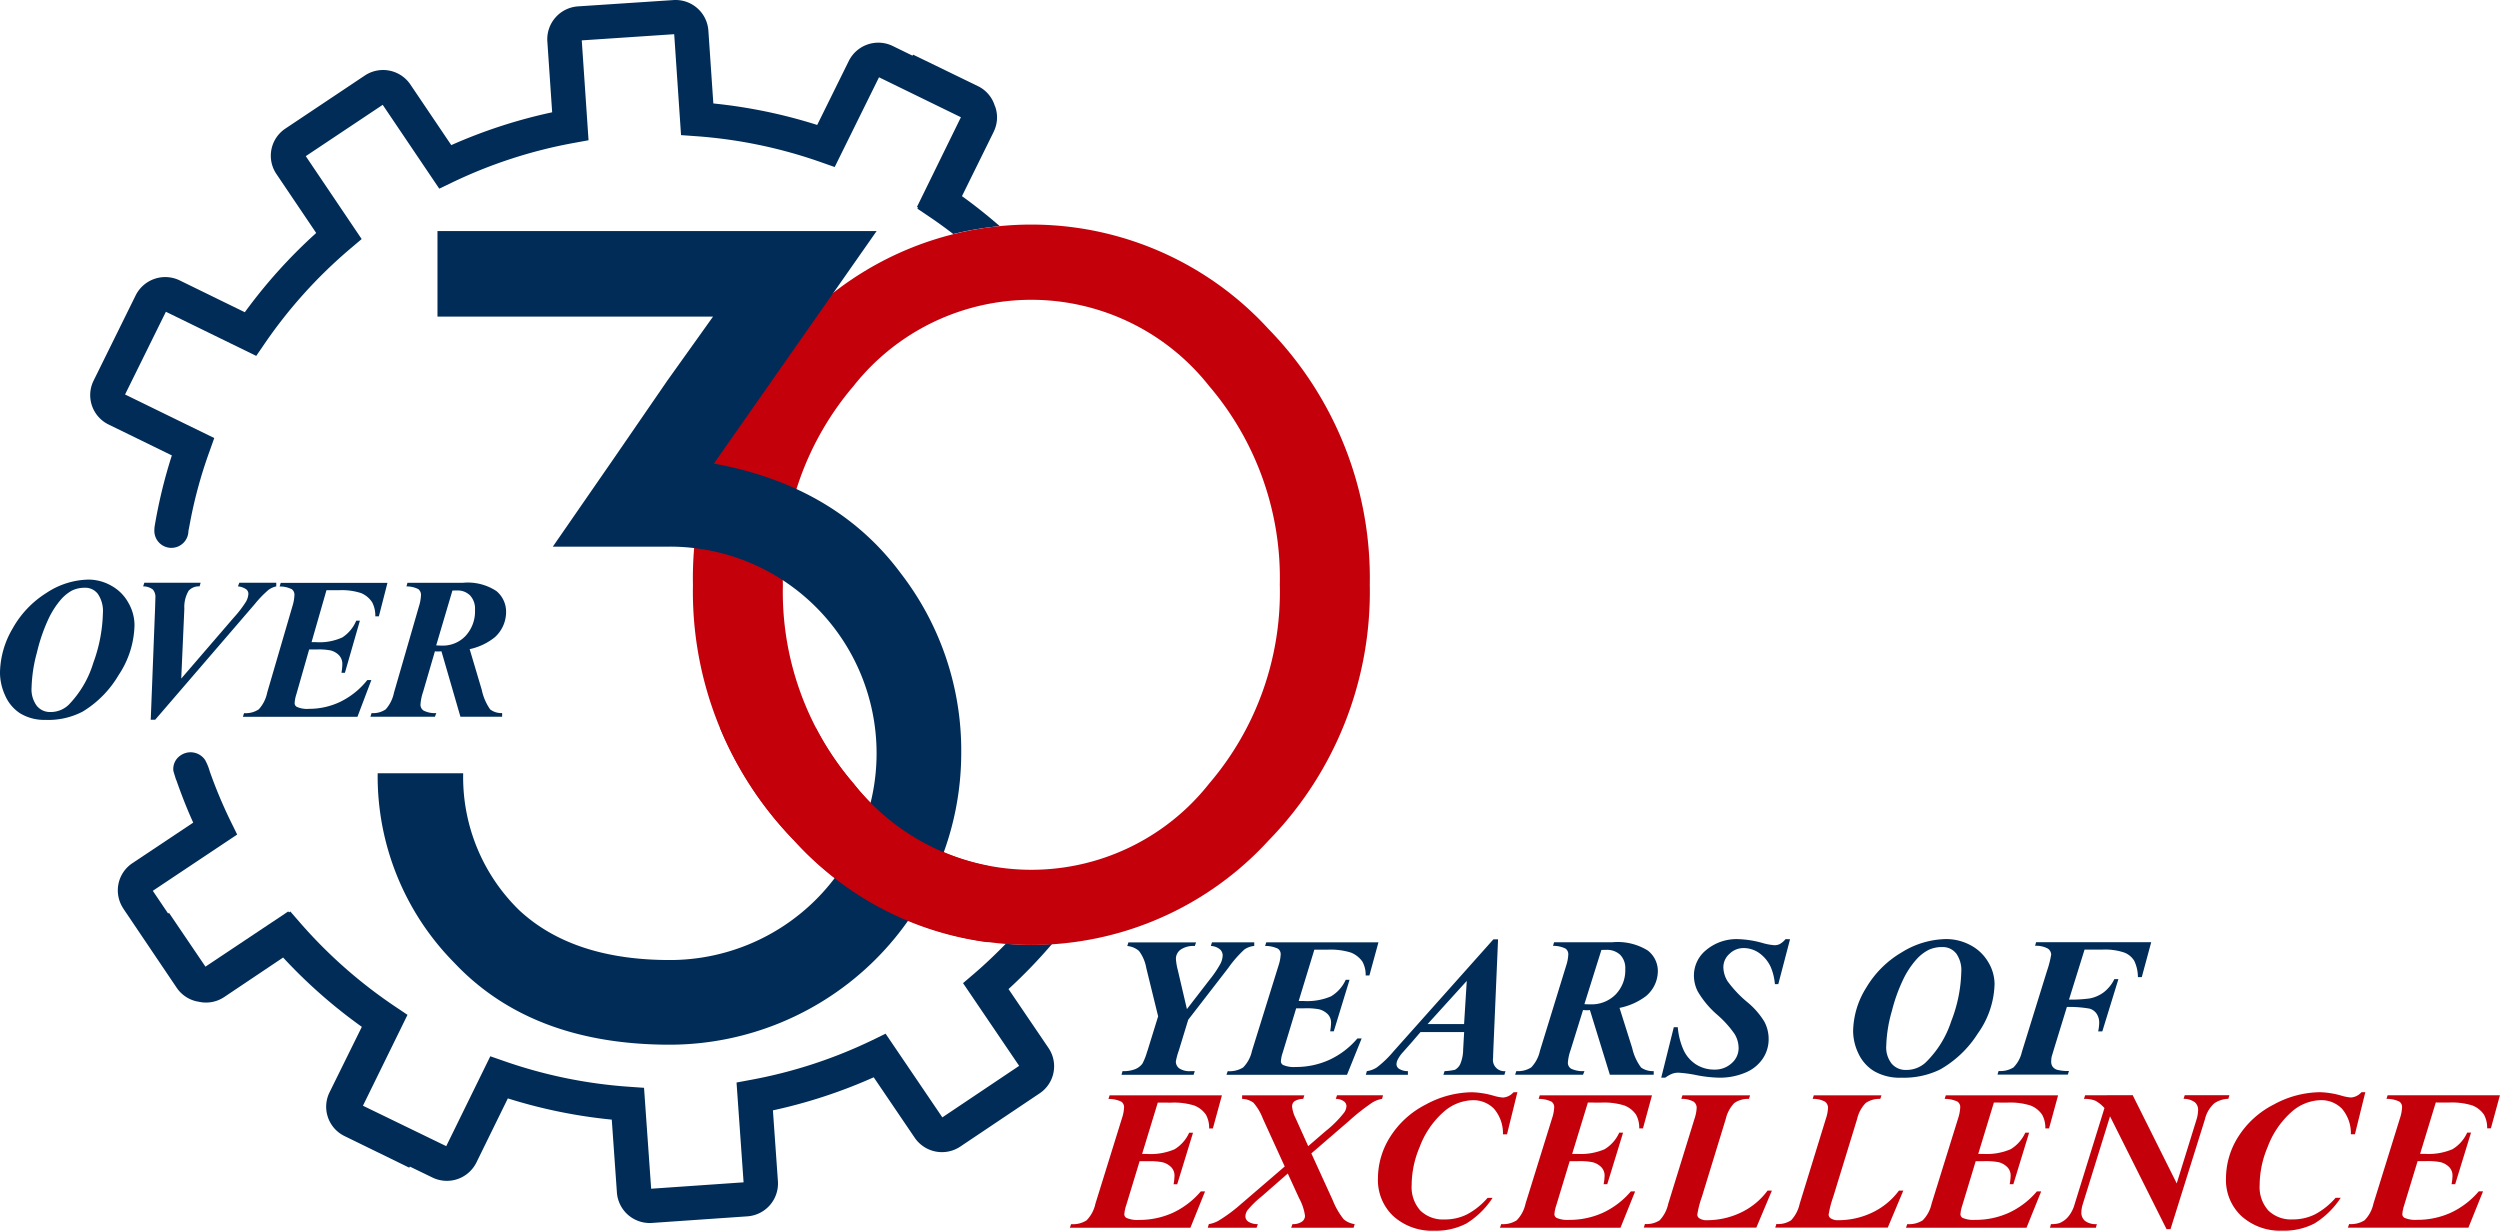 <svg xmlns="http://www.w3.org/2000/svg" width="161.781" height="79.645" viewBox="0 0 161.781 79.645">
  <g id="Group_534" data-name="Group 534" transform="translate(-1560.999 -1174)">
    <g id="Group_533" data-name="Group 533" transform="translate(1560.999 1174)">
      <g id="Group_532" data-name="Group 532" transform="translate(0 0)">
        <path id="Path_134" data-name="Path 134" d="M81.157,15.611a2.088,2.088,0,0,0,.1-1.616c-.011-.03-.028-.056-.04-.086,0-.013-.005-.027-.01-.04a2.1,2.1,0,0,0-1.079-1.213L75.94,10.622l-.033.068-1.278-.624a2.132,2.132,0,0,0-2.848.966l-2.045,4.141a33.2,33.2,0,0,0-6.721-1.391L62.693,9.06a2.125,2.125,0,0,0-2.266-1.968L54.25,7.5a2.131,2.131,0,0,0-1.978,2.254l.313,4.6a33.3,33.3,0,0,0-6.529,2.124l-2.645-3.921a2.134,2.134,0,0,0-2.954-.58L35.32,15.409a2.109,2.109,0,0,0-.582,2.935l2.577,3.82a33.338,33.338,0,0,0-4.619,5.128L28.48,25.232a2.138,2.138,0,0,0-2.847.968l-2.726,5.525a2.115,2.115,0,0,0,.972,2.833l4.095,2a32.657,32.657,0,0,0-1.122,4.639s-.011.142-.011.22a1.1,1.1,0,1,0,2.205.042c.013-.083.069-.361.069-.361a29.341,29.341,0,0,1,1.273-4.736l.33-.928-5.772-2.819,2.642-5.353,5.847,2.856.543-.794a31.085,31.085,0,0,1,5.526-6.13l.753-.638-3.617-5.364,4.979-3.321,3.66,5.425.87-.417a30.919,30.919,0,0,1,7.816-2.538l.974-.178L54.5,9.7l5.982-.4.443,6.531.965.069a30.95,30.95,0,0,1,8.046,1.668l.932.328,2.868-5.808,5.3,2.586-2.843,5.8.065.045-.036.073.8.54c.518.349,1.023.717,1.519,1.1a20.483,20.483,0,0,1,3.009-.512c-.787-.681-1.6-1.334-2.446-1.94l2.056-4.168ZM24.834,65.886,28.282,71a2.119,2.119,0,0,0,1.355.9l.024,0a2.125,2.125,0,0,0,1.7-.291l3.813-2.558a33.35,33.35,0,0,0,5.094,4.486l-2.09,4.237a2.11,2.11,0,0,0,.973,2.832l4.187,2.045.036-.073,1.463.709a2.132,2.132,0,0,0,2.846-.973l2.034-4.147a33.186,33.186,0,0,0,6.725,1.374l.333,4.722a2.127,2.127,0,0,0,2.271,1.963l6.176-.427a2.13,2.13,0,0,0,1.973-2.258l-.325-4.6a33.2,33.2,0,0,0,6.523-2.14l2.655,3.914A2.134,2.134,0,0,0,79,81.282l5.129-3.441a2.107,2.107,0,0,0,.575-2.937l-2.587-3.812a33.2,33.2,0,0,0,2.816-2.919c-.454.027-.9.065-1.369.065-.55,0-1.085-.04-1.621-.078-.647.661-1.313,1.3-2.018,1.907l-.751.641,3.631,5.353-4.97,3.334-3.673-5.416L73.3,74.4a30.964,30.964,0,0,1-7.81,2.558l-.974.181.456,6.459-5.981.414-.461-6.531-.965-.067a30.922,30.922,0,0,1-8.049-1.648l-.934-.325-2.852,5.816-5.39-2.616,2.883-5.88-.8-.538a31.152,31.152,0,0,1-6.137-5.409l-.645-.742-.084.056-.052-.059-5.356,3.572-2.359-3.48-.059.04-.99-1.468,5.46-3.642-.427-.867a30.461,30.461,0,0,1-1.348-3.22,3.463,3.463,0,0,0-.3-.735,1.135,1.135,0,0,0-1.575-.306,1.052,1.052,0,0,0-.478,1.014s.076.267.117.387a1.651,1.651,0,0,0,.055.174c.006.013.013.02.019.033.326.931.683,1.852,1.093,2.75l-3.94,2.627a2.112,2.112,0,0,0-.58,2.936Z" transform="translate(-16.853 -7.087)" fill="#002c57"/>
        <path id="Path_135" data-name="Path 135" d="M170.779,69.28A23.1,23.1,0,0,0,164.223,52.7a20.806,20.806,0,0,0-30.688,0A23.1,23.1,0,0,0,126.98,69.28a23.037,23.037,0,0,0,6.556,16.53,20.806,20.806,0,0,0,30.688,0,23.04,23.04,0,0,0,6.556-16.53Zm-5.821,0a19.069,19.069,0,0,1-4.578,12.847,14.653,14.653,0,0,1-23,0A19.069,19.069,0,0,1,132.8,69.28a19.137,19.137,0,0,1,4.578-12.894,14.653,14.653,0,0,1,23,0,19.137,19.137,0,0,1,4.578,12.894Z" transform="translate(-82.138 -31.413)" fill="#c4000b"/>
        <path id="Path_136" data-name="Path 136" d="M104.715,47.063H76.3V52.6H94.132l-2.954,4.137-3.438,5-3.975,5.748h7.575a13.376,13.376,0,0,1,0,26.752q-6.285,0-9.75-3.223a12.01,12.01,0,0,1-3.626-8.864H72.43a17.157,17.157,0,0,0,4.942,12.248q5,5.318,13.967,5.318a18.891,18.891,0,0,0,18.855-18.855A18.767,18.767,0,0,0,106.273,69.2q-4.19-5.641-12.086-7.091l10.529-15.041Z" transform="translate(-47.99 -32.111)" fill="#002c57"/>
        <path id="Path_137" data-name="Path 137" d="M202.8,176.839a3.857,3.857,0,0,1-.316.809,1.112,1.112,0,0,1-.463.351,2.017,2.017,0,0,1-.821.128l-.066.236H205.8l.075-.236h-.255a1.2,1.2,0,0,1-.747-.177.546.546,0,0,1-.222-.448,4.548,4.548,0,0,1,.194-.714l.606-1.984,2.589-3.349a7.381,7.381,0,0,1,1.048-1.2,1.319,1.319,0,0,1,.637-.228v-.235h-2.736l-.074.235a.994.994,0,0,1,.585.216.524.524,0,0,1,.181.4,1.273,1.273,0,0,1-.141.528,6.96,6.96,0,0,1-.7,1.035l-1.473,1.908-.592-2.535a3.753,3.753,0,0,1-.12-.727.732.732,0,0,1,.292-.578,1.452,1.452,0,0,1,.931-.243l.081-.235h-4.378l-.073.235a1.326,1.326,0,0,1,.76.322,2.577,2.577,0,0,1,.471,1.106l.766,3.122-.7,2.263Zm11.661-6.571a4.436,4.436,0,0,1,1.514.186,1.631,1.631,0,0,1,.751.591,1.751,1.751,0,0,1,.208.891h.242l.586-2.143H210.5l-.073.235a1.875,1.875,0,0,1,.827.174.427.427,0,0,1,.181.371,2.7,2.7,0,0,1-.141.727l-1.716,5.516a2.188,2.188,0,0,1-.57,1.072,1.654,1.654,0,0,1-1,.242l-.082.236h7.8l.948-2.352h-.276a5.293,5.293,0,0,1-1.822,1.386,5.2,5.2,0,0,1-2.166.459,1.762,1.762,0,0,1-.813-.127.266.266,0,0,1-.148-.233,2.156,2.156,0,0,1,.115-.564l.873-2.873h.524a4.358,4.358,0,0,1,.949.062,1.225,1.225,0,0,1,.567.315.777.777,0,0,1,.218.568,3.343,3.343,0,0,1-.059.545h.235l1.021-3.336h-.248a2.394,2.394,0,0,1-.953,1.073,3.928,3.928,0,0,1-1.784.3H212.6l1.014-3.323Zm8.782,6.426a2.443,2.443,0,0,1-.188.977.818.818,0,0,1-.343.369,3.668,3.668,0,0,1-.672.088l-.075.236h3.948l.067-.236a.731.731,0,0,1-.8-.852q0-.114.022-.664l.3-7.015h-.3l-6.462,7.248a6.775,6.775,0,0,1-1.082,1.043,1.624,1.624,0,0,1-.646.24l-.066.236h2.722v-.236a1.039,1.039,0,0,1-.567-.148.364.364,0,0,1-.172-.283.7.7,0,0,1,.067-.289,2.151,2.151,0,0,1,.277-.424l.645-.727.564-.656h2.825l-.062,1.093Zm-2.3-1.612,2.534-2.793-.174,2.793Zm10.281-.891.223-.013,1.29,4.184h2.838v-.236a1.308,1.308,0,0,1-.817-.232,3.315,3.315,0,0,1-.575-1.259l-.821-2.6a4.191,4.191,0,0,0,1.714-.764,2.122,2.122,0,0,0,.766-1.588,1.679,1.679,0,0,0-.658-1.365,3.706,3.706,0,0,0-2.279-.531h-3.778l-.068.235a1.751,1.751,0,0,1,.812.177.453.453,0,0,1,.176.385,2.659,2.659,0,0,1-.141.727l-1.693,5.5a2.242,2.242,0,0,1-.563,1.074,1.562,1.562,0,0,1-.965.24l-.079.236H231l.094-.236a1.755,1.755,0,0,1-.868-.157.449.449,0,0,1-.206-.385,3.041,3.041,0,0,1,.173-.81l.808-2.6c.1.01.179.013.227.013m.969-3.9c.121-.005.226-.007.317-.007a1.242,1.242,0,0,1,.886.316,1.219,1.219,0,0,1,.334.924,2.24,2.24,0,0,1-.631,1.655,2.185,2.185,0,0,1-1.614.631c-.107,0-.241,0-.4-.013l1.1-3.506Zm11.909-.7a1.375,1.375,0,0,1-.364.313.751.751,0,0,1-.349.08,3.672,3.672,0,0,1-.788-.147,6.587,6.587,0,0,0-1.537-.246,3.065,3.065,0,0,0-2.091.7,2.116,2.116,0,0,0-.8,1.648,2.257,2.257,0,0,0,.249,1.038,5.978,5.978,0,0,0,1.24,1.491,6.668,6.668,0,0,1,1.149,1.271,1.779,1.779,0,0,1,.254.908,1.291,1.291,0,0,1-.448.971,1.579,1.579,0,0,1-1.113.414,2.167,2.167,0,0,1-1.2-.337,2.2,2.2,0,0,1-.808-.943,4.537,4.537,0,0,1-.368-1.464h-.257l-.814,3.268h.262a2.079,2.079,0,0,1,.453-.257,1.177,1.177,0,0,1,.41-.065,8.194,8.194,0,0,1,1.166.16,8.41,8.41,0,0,0,1.454.162,4.224,4.224,0,0,0,1.685-.321,2.49,2.49,0,0,0,1.133-.9,2.237,2.237,0,0,0,.388-1.27,2.381,2.381,0,0,0-.279-1.137,5.011,5.011,0,0,0-1.091-1.251,7.489,7.489,0,0,1-1.288-1.362,1.761,1.761,0,0,1-.272-.919,1.153,1.153,0,0,1,.393-.851,1.293,1.293,0,0,1,.918-.376,1.75,1.75,0,0,1,1.012.324,2.258,2.258,0,0,1,.748.916,3.593,3.593,0,0,1,.264,1.092h.22l.761-2.906Zm10.009,8.431a6.927,6.927,0,0,0,2.435-2.329,5.728,5.728,0,0,0,1.082-3.208,2.781,2.781,0,0,0-.414-1.416,2.867,2.867,0,0,0-1.156-1.093,3.333,3.333,0,0,0-1.57-.39,5.605,5.605,0,0,0-2.86.855,6.484,6.484,0,0,0-2.3,2.283,5.458,5.458,0,0,0-.853,2.826,3.4,3.4,0,0,0,.337,1.428,2.631,2.631,0,0,0,1.021,1.156,3.321,3.321,0,0,0,1.782.423,5.341,5.341,0,0,0,2.5-.536m1.011-7.53a1.862,1.862,0,0,1,.347,1.255,9.353,9.353,0,0,1-.649,3.157,6.553,6.553,0,0,1-1.677,2.69,1.824,1.824,0,0,1-1.258.462,1.172,1.172,0,0,1-.914-.4,1.689,1.689,0,0,1-.356-1.167,9,9,0,0,1,.366-2.255,10.666,10.666,0,0,1,.782-2.139,5.529,5.529,0,0,1,.821-1.21,2.76,2.76,0,0,1,.777-.6,2.064,2.064,0,0,1,.9-.181,1.1,1.1,0,0,1,.856.389m9.479-.224a3.865,3.865,0,0,1,1.428.194,1.289,1.289,0,0,1,.641.536,2.467,2.467,0,0,1,.235,1.052h.25l.612-2.263h-7.45l-.065.235a1.581,1.581,0,0,1,.827.181.5.5,0,0,1,.215.376,6.332,6.332,0,0,1-.27,1.061l-1.626,5.245a2.09,2.09,0,0,1-.545,1.009,1.6,1.6,0,0,1-.962.229l-.073.236h4.551l.075-.236a2.733,2.733,0,0,1-.767-.078.586.586,0,0,1-.291-.2.563.563,0,0,1-.091-.346,1.63,1.63,0,0,1,.031-.309l.162-.537.821-2.674a7.607,7.607,0,0,1,1.478.111.848.848,0,0,1,.441.319,1.048,1.048,0,0,1,.172.625,2.755,2.755,0,0,1-.067.526h.269l1.041-3.381h-.262a2.385,2.385,0,0,1-.684.849,2.195,2.195,0,0,1-.915.4,8.812,8.812,0,0,1-1.337.076l1.008-3.236Z" transform="translate(-128.559 -108.812)" fill="#002c57"/>
        <path id="Path_138" data-name="Path 138" d="M198.729,196.745a4.423,4.423,0,0,1,1.517.187,1.639,1.639,0,0,1,.75.591,1.765,1.765,0,0,1,.208.891h.242l.585-2.141h-7.268l-.073.232a1.9,1.9,0,0,1,.826.174.427.427,0,0,1,.183.371,2.6,2.6,0,0,1-.143.726l-1.713,5.516a2.182,2.182,0,0,1-.572,1.071,1.645,1.645,0,0,1-1,.245l-.08.233h7.8l.948-2.352h-.275a5.315,5.315,0,0,1-1.821,1.389,5.226,5.226,0,0,1-2.166.456,1.77,1.77,0,0,1-.813-.126.26.26,0,0,1-.148-.233,2.216,2.216,0,0,1,.113-.563l.876-2.876h.524a4.373,4.373,0,0,1,.947.064,1.227,1.227,0,0,1,.569.316.773.773,0,0,1,.217.568,3.215,3.215,0,0,1-.059.543h.235l1.023-3.336h-.249a2.4,2.4,0,0,1-.95,1.074,3.954,3.954,0,0,1-1.787.3h-.309l1.015-3.324Zm4.606,6.5a10.024,10.024,0,0,1-1.541,1.15,1.906,1.906,0,0,1-.61.21l-.069.233h3.161l.08-.233a1.079,1.079,0,0,1-.618-.16.416.416,0,0,1-.188-.334.759.759,0,0,1,.132-.4,6.259,6.259,0,0,1,.931-.908l1.681-1.472.739,1.611a3.329,3.329,0,0,1,.375,1.12.469.469,0,0,1-.194.381,1.016,1.016,0,0,1-.618.163l-.082.233h4.04l.068-.233a1.4,1.4,0,0,1-.709-.312,4.88,4.88,0,0,1-.718-1.25l-1.377-3.015,2.454-2.117a13.317,13.317,0,0,1,1.505-1.182,1.74,1.74,0,0,1,.619-.229l.059-.232H209.48l-.081.232a.894.894,0,0,1,.527.159.4.4,0,0,1,.165.309.792.792,0,0,1-.154.423,7.14,7.14,0,0,1-1.2,1.2l-1.122.968-.809-1.795a2.164,2.164,0,0,1-.234-.769.414.414,0,0,1,.147-.335,1.047,1.047,0,0,1,.572-.159l.074-.232h-4.026v.232a1.291,1.291,0,0,1,.73.244,3.416,3.416,0,0,1,.607,1.02l1.419,3.11-2.756,2.369Zm17.565-7.173a.98.98,0,0,1-.678.342,2.806,2.806,0,0,1-.6-.114,5.588,5.588,0,0,0-1.406-.228,6.371,6.371,0,0,0-2.988.793,5.865,5.865,0,0,0-2.3,2.08,5.031,5.031,0,0,0-.8,2.7,3.2,3.2,0,0,0,1,2.448,3.733,3.733,0,0,0,2.654.938,4.229,4.229,0,0,0,2.081-.473,5.439,5.439,0,0,0,1.683-1.651h-.322a4.677,4.677,0,0,1-1.33,1.068,3.2,3.2,0,0,1-1.46.329,2.1,2.1,0,0,1-1.557-.57,2.265,2.265,0,0,1-.567-1.66,6.349,6.349,0,0,1,.517-2.458,5.668,5.668,0,0,1,1.56-2.281,2.939,2.939,0,0,1,1.848-.747,1.858,1.858,0,0,1,1.4.548,2.443,2.443,0,0,1,.583,1.658h.262l.672-2.724Zm5.661.67a4.422,4.422,0,0,1,1.517.187,1.639,1.639,0,0,1,.75.591,1.754,1.754,0,0,1,.208.891h.242l.584-2.141H222.6l-.074.232a1.9,1.9,0,0,1,.825.174.43.43,0,0,1,.183.371,2.6,2.6,0,0,1-.143.726l-1.714,5.516a2.191,2.191,0,0,1-.571,1.071,1.641,1.641,0,0,1-1,.245l-.082.233h7.8l.947-2.352h-.275a5.3,5.3,0,0,1-1.821,1.389,5.223,5.223,0,0,1-2.166.456,1.774,1.774,0,0,1-.813-.126.262.262,0,0,1-.148-.233,2.168,2.168,0,0,1,.114-.563l.874-2.876h.524a4.367,4.367,0,0,1,.946.064,1.223,1.223,0,0,1,.569.316.772.772,0,0,1,.219.568,3.261,3.261,0,0,1-.061.543h.234l1.024-3.336h-.249a2.381,2.381,0,0,1-.951,1.074,3.947,3.947,0,0,1-1.786.3h-.309l1.017-3.324Zm11.066,5.694h-.284a4.594,4.594,0,0,1-1.757,1.435,5.073,5.073,0,0,1-2.154.481.839.839,0,0,1-.489-.112.3.3,0,0,1-.151-.237,6.35,6.35,0,0,1,.3-1.168l1.545-5.037a2.19,2.19,0,0,1,.554-1.03,1.554,1.554,0,0,1,.946-.266l.073-.232h-4.377l-.074.232a1.537,1.537,0,0,1,.794.178.48.48,0,0,1,.2.4,2.6,2.6,0,0,1-.141.714l-1.7,5.5a2.236,2.236,0,0,1-.553,1.064,1.528,1.528,0,0,1-.953.239l-.073.233h7.282l1.008-2.4Zm8.5,0h-.283a4.606,4.606,0,0,1-1.758,1.435,5.073,5.073,0,0,1-2.154.481.836.836,0,0,1-.489-.112.3.3,0,0,1-.151-.237,6.367,6.367,0,0,1,.3-1.168l1.546-5.037a2.161,2.161,0,0,1,.555-1.03,1.548,1.548,0,0,1,.943-.266l.074-.232h-4.376l-.075.232a1.541,1.541,0,0,1,.794.178.484.484,0,0,1,.2.4,2.6,2.6,0,0,1-.141.714l-1.694,5.5a2.254,2.254,0,0,1-.555,1.064,1.526,1.526,0,0,1-.951.239l-.073.233h7.281l1.008-2.4Zm6.715-5.694a4.407,4.407,0,0,1,1.514.187,1.622,1.622,0,0,1,.75.591,1.739,1.739,0,0,1,.21.891h.241l.585-2.141h-7.266l-.075.232a1.918,1.918,0,0,1,.828.174.427.427,0,0,1,.18.371,2.691,2.691,0,0,1-.14.726l-1.714,5.516a2.193,2.193,0,0,1-.574,1.071,1.635,1.635,0,0,1-1,.245l-.082.233h7.8l.949-2.352h-.276a5.275,5.275,0,0,1-1.823,1.389,5.2,5.2,0,0,1-2.164.456,1.779,1.779,0,0,1-.814-.126.265.265,0,0,1-.147-.233,2.168,2.168,0,0,1,.114-.563l.873-2.876h.524a4.39,4.39,0,0,1,.949.064,1.214,1.214,0,0,1,.568.316.769.769,0,0,1,.219.568,3.247,3.247,0,0,1-.061.543h.236l1.021-3.336h-.248a2.39,2.39,0,0,1-.953,1.074,3.939,3.939,0,0,1-1.783.3h-.309l1.013-3.324Zm5.048-.473-.074.232a1.924,1.924,0,0,1,.726.114,2.143,2.143,0,0,1,.6.481l-1.931,6.226a2.158,2.158,0,0,1-.436.831,1.468,1.468,0,0,1-.551.389,1.7,1.7,0,0,1-.545.063l-.061.233h2.971l.06-.233a1.154,1.154,0,0,1-.763-.206.689.689,0,0,1-.238-.548,1.849,1.849,0,0,1,.088-.528l1.767-5.693,3.657,7.3h.257l2.225-7.1a2.014,2.014,0,0,1,.607-1.042,1.7,1.7,0,0,1,.911-.291l.068-.232h-2.891l-.075.232a1.215,1.215,0,0,1,.73.223.641.641,0,0,1,.211.5,2.231,2.231,0,0,1-.1.607l-1.284,4.145-2.85-5.711Zm17.882-.2a.978.978,0,0,1-.677.342,2.811,2.811,0,0,1-.6-.114,5.553,5.553,0,0,0-1.4-.228,6.367,6.367,0,0,0-2.988.793,5.846,5.846,0,0,0-2.3,2.08,5.038,5.038,0,0,0-.8,2.7,3.19,3.19,0,0,0,1.005,2.448,3.727,3.727,0,0,0,2.654.938,4.227,4.227,0,0,0,2.08-.473,5.445,5.445,0,0,0,1.684-1.651H274.1a4.682,4.682,0,0,1-1.33,1.068,3.212,3.212,0,0,1-1.46.329,2.1,2.1,0,0,1-1.557-.57,2.259,2.259,0,0,1-.567-1.66,6.35,6.35,0,0,1,.517-2.458,5.667,5.667,0,0,1,1.56-2.281,2.939,2.939,0,0,1,1.849-.747,1.858,1.858,0,0,1,1.395.548,2.442,2.442,0,0,1,.582,1.658h.262l.673-2.724Zm5.661.67a4.431,4.431,0,0,1,1.516.187,1.644,1.644,0,0,1,.75.591,1.757,1.757,0,0,1,.209.891h.241l.585-2.141h-7.266l-.075.232a1.907,1.907,0,0,1,.827.174.427.427,0,0,1,.182.371,2.664,2.664,0,0,1-.142.726l-1.713,5.516a2.181,2.181,0,0,1-.572,1.071,1.641,1.641,0,0,1-1,.245l-.081.233h7.8l.947-2.352h-.275a5.3,5.3,0,0,1-1.821,1.389,5.223,5.223,0,0,1-2.165.456,1.773,1.773,0,0,1-.814-.126.261.261,0,0,1-.147-.233,2.242,2.242,0,0,1,.112-.563l.876-2.876h.523a4.381,4.381,0,0,1,.948.064,1.226,1.226,0,0,1,.568.316.776.776,0,0,1,.219.568,3.263,3.263,0,0,1-.061.543h.235l1.024-3.336h-.249a2.393,2.393,0,0,1-.951,1.074,3.953,3.953,0,0,1-1.786.3h-.309l1.015-3.324Z" transform="translate(-122.958 -125.39)" fill="#c4000b"/>
        <path id="Path_139" data-name="Path 139" d="M10.072,116.448a3.017,3.017,0,0,1-1.693-.429,2.626,2.626,0,0,1-.969-1.17,3.6,3.6,0,0,1-.324-1.445,5.79,5.79,0,0,1,.813-2.86,6.363,6.363,0,0,1,2.188-2.307,5.081,5.081,0,0,1,2.719-.866,2.991,2.991,0,0,1,1.492.4,2.789,2.789,0,0,1,1.1,1.106,2.915,2.915,0,0,1,.393,1.431,6.023,6.023,0,0,1-1.029,3.243,6.776,6.776,0,0,1-2.314,2.356,4.8,4.8,0,0,1-2.377.544M12.6,107.9a1.865,1.865,0,0,0-.859.182,2.662,2.662,0,0,0-.738.61,5.529,5.529,0,0,0-.78,1.224,11.185,11.185,0,0,0-.744,2.163,9.514,9.514,0,0,0-.349,2.281,1.781,1.781,0,0,0,.338,1.18,1.087,1.087,0,0,0,.869.4,1.671,1.671,0,0,0,1.195-.468,6.666,6.666,0,0,0,1.595-2.719,9.955,9.955,0,0,0,.618-3.193,1.972,1.972,0,0,0-.33-1.269,1.023,1.023,0,0,0-.815-.393" transform="translate(-7.087 -69.864)" fill="#002c57"/>
        <path id="Path_140" data-name="Path 140" d="M32.344,116.783l.282-7.249c.013-.422.019-.644.019-.665a.7.7,0,0,0-.17-.517,1,1,0,0,0-.623-.2l.078-.236h3.642l-.069.236a.878.878,0,0,0-.707.282,2.076,2.076,0,0,0-.278,1.164l-.2,4.518,3.38-3.924a7.231,7.231,0,0,0,.812-1.055,1.149,1.149,0,0,0,.153-.512.376.376,0,0,0-.14-.285,1.121,1.121,0,0,0-.537-.189l.091-.236h2.39v.236a1.355,1.355,0,0,0-.5.224,6.822,6.822,0,0,0-.869.895l-6.467,7.511Z" transform="translate(-22.589 -70.205)" fill="#002c57"/>
        <path id="Path_141" data-name="Path 141" d="M54.519,108.4l-.965,3.361h.293a3.555,3.555,0,0,0,1.7-.307,2.381,2.381,0,0,0,.9-1.086h.236l-.97,3.375h-.223a3.528,3.528,0,0,0,.056-.551.814.814,0,0,0-.207-.575,1.17,1.17,0,0,0-.54-.319,3.936,3.936,0,0,0-.9-.064h-.5l-.831,2.908a2.3,2.3,0,0,0-.109.568.272.272,0,0,0,.14.237,1.6,1.6,0,0,0,.774.129,4.688,4.688,0,0,0,2.058-.464,5.084,5.084,0,0,0,1.732-1.4h.262l-.9,2.378H49.111l.077-.237a1.5,1.5,0,0,0,.951-.246,2.255,2.255,0,0,0,.545-1.084l1.63-5.579a2.852,2.852,0,0,0,.133-.735.439.439,0,0,0-.172-.374,1.7,1.7,0,0,0-.787-.176l.071-.237h6.908l-.556,2.166h-.23a1.873,1.873,0,0,0-.2-.9,1.579,1.579,0,0,0-.713-.6,4.008,4.008,0,0,0-1.442-.188Z" transform="translate(-33.393 -70.205)" fill="#002c57"/>
        <path id="Path_142" data-name="Path 142" d="M75.35,112.353l-.766,2.627a3.234,3.234,0,0,0-.168.818.461.461,0,0,0,.2.39,1.6,1.6,0,0,0,.824.162l-.089.236H71.177l.076-.236a1.42,1.42,0,0,0,.917-.244,2.335,2.335,0,0,0,.534-1.086l1.609-5.562a2.814,2.814,0,0,0,.136-.735.473.473,0,0,0-.167-.39,1.62,1.62,0,0,0-.773-.179l.064-.236h3.591a3.368,3.368,0,0,1,2.167.537,1.735,1.735,0,0,1,.625,1.38,2.2,2.2,0,0,1-.727,1.606,3.9,3.9,0,0,1-1.63.772l.781,2.627a3.452,3.452,0,0,0,.545,1.271,1.189,1.189,0,0,0,.776.238v.236h-2.7l-1.227-4.232-.211.012c-.047,0-.12,0-.218-.012m.089-.383c.15.009.276.013.377.013a2.01,2.01,0,0,0,1.534-.639,2.343,2.343,0,0,0,.6-1.674,1.261,1.261,0,0,0-.319-.933,1.138,1.138,0,0,0-.844-.321c-.085,0-.186,0-.3.007l-1.049,3.547Z" transform="translate(-47.206 -70.205)" fill="#002c57"/>
      </g>
      <path id="Path_143" data-name="Path 143" d="M140.313,136.647a18.871,18.871,0,0,1-2.442-3.6h-6.2a23.347,23.347,0,0,0,4.8,7.287,20.416,20.416,0,0,0,12.522,6.574v-4.943A14.743,14.743,0,0,1,140.313,136.647Z" transform="translate(-85.072 -85.933)" fill="#c4000b"/>
    </g>
  </g>
</svg>
